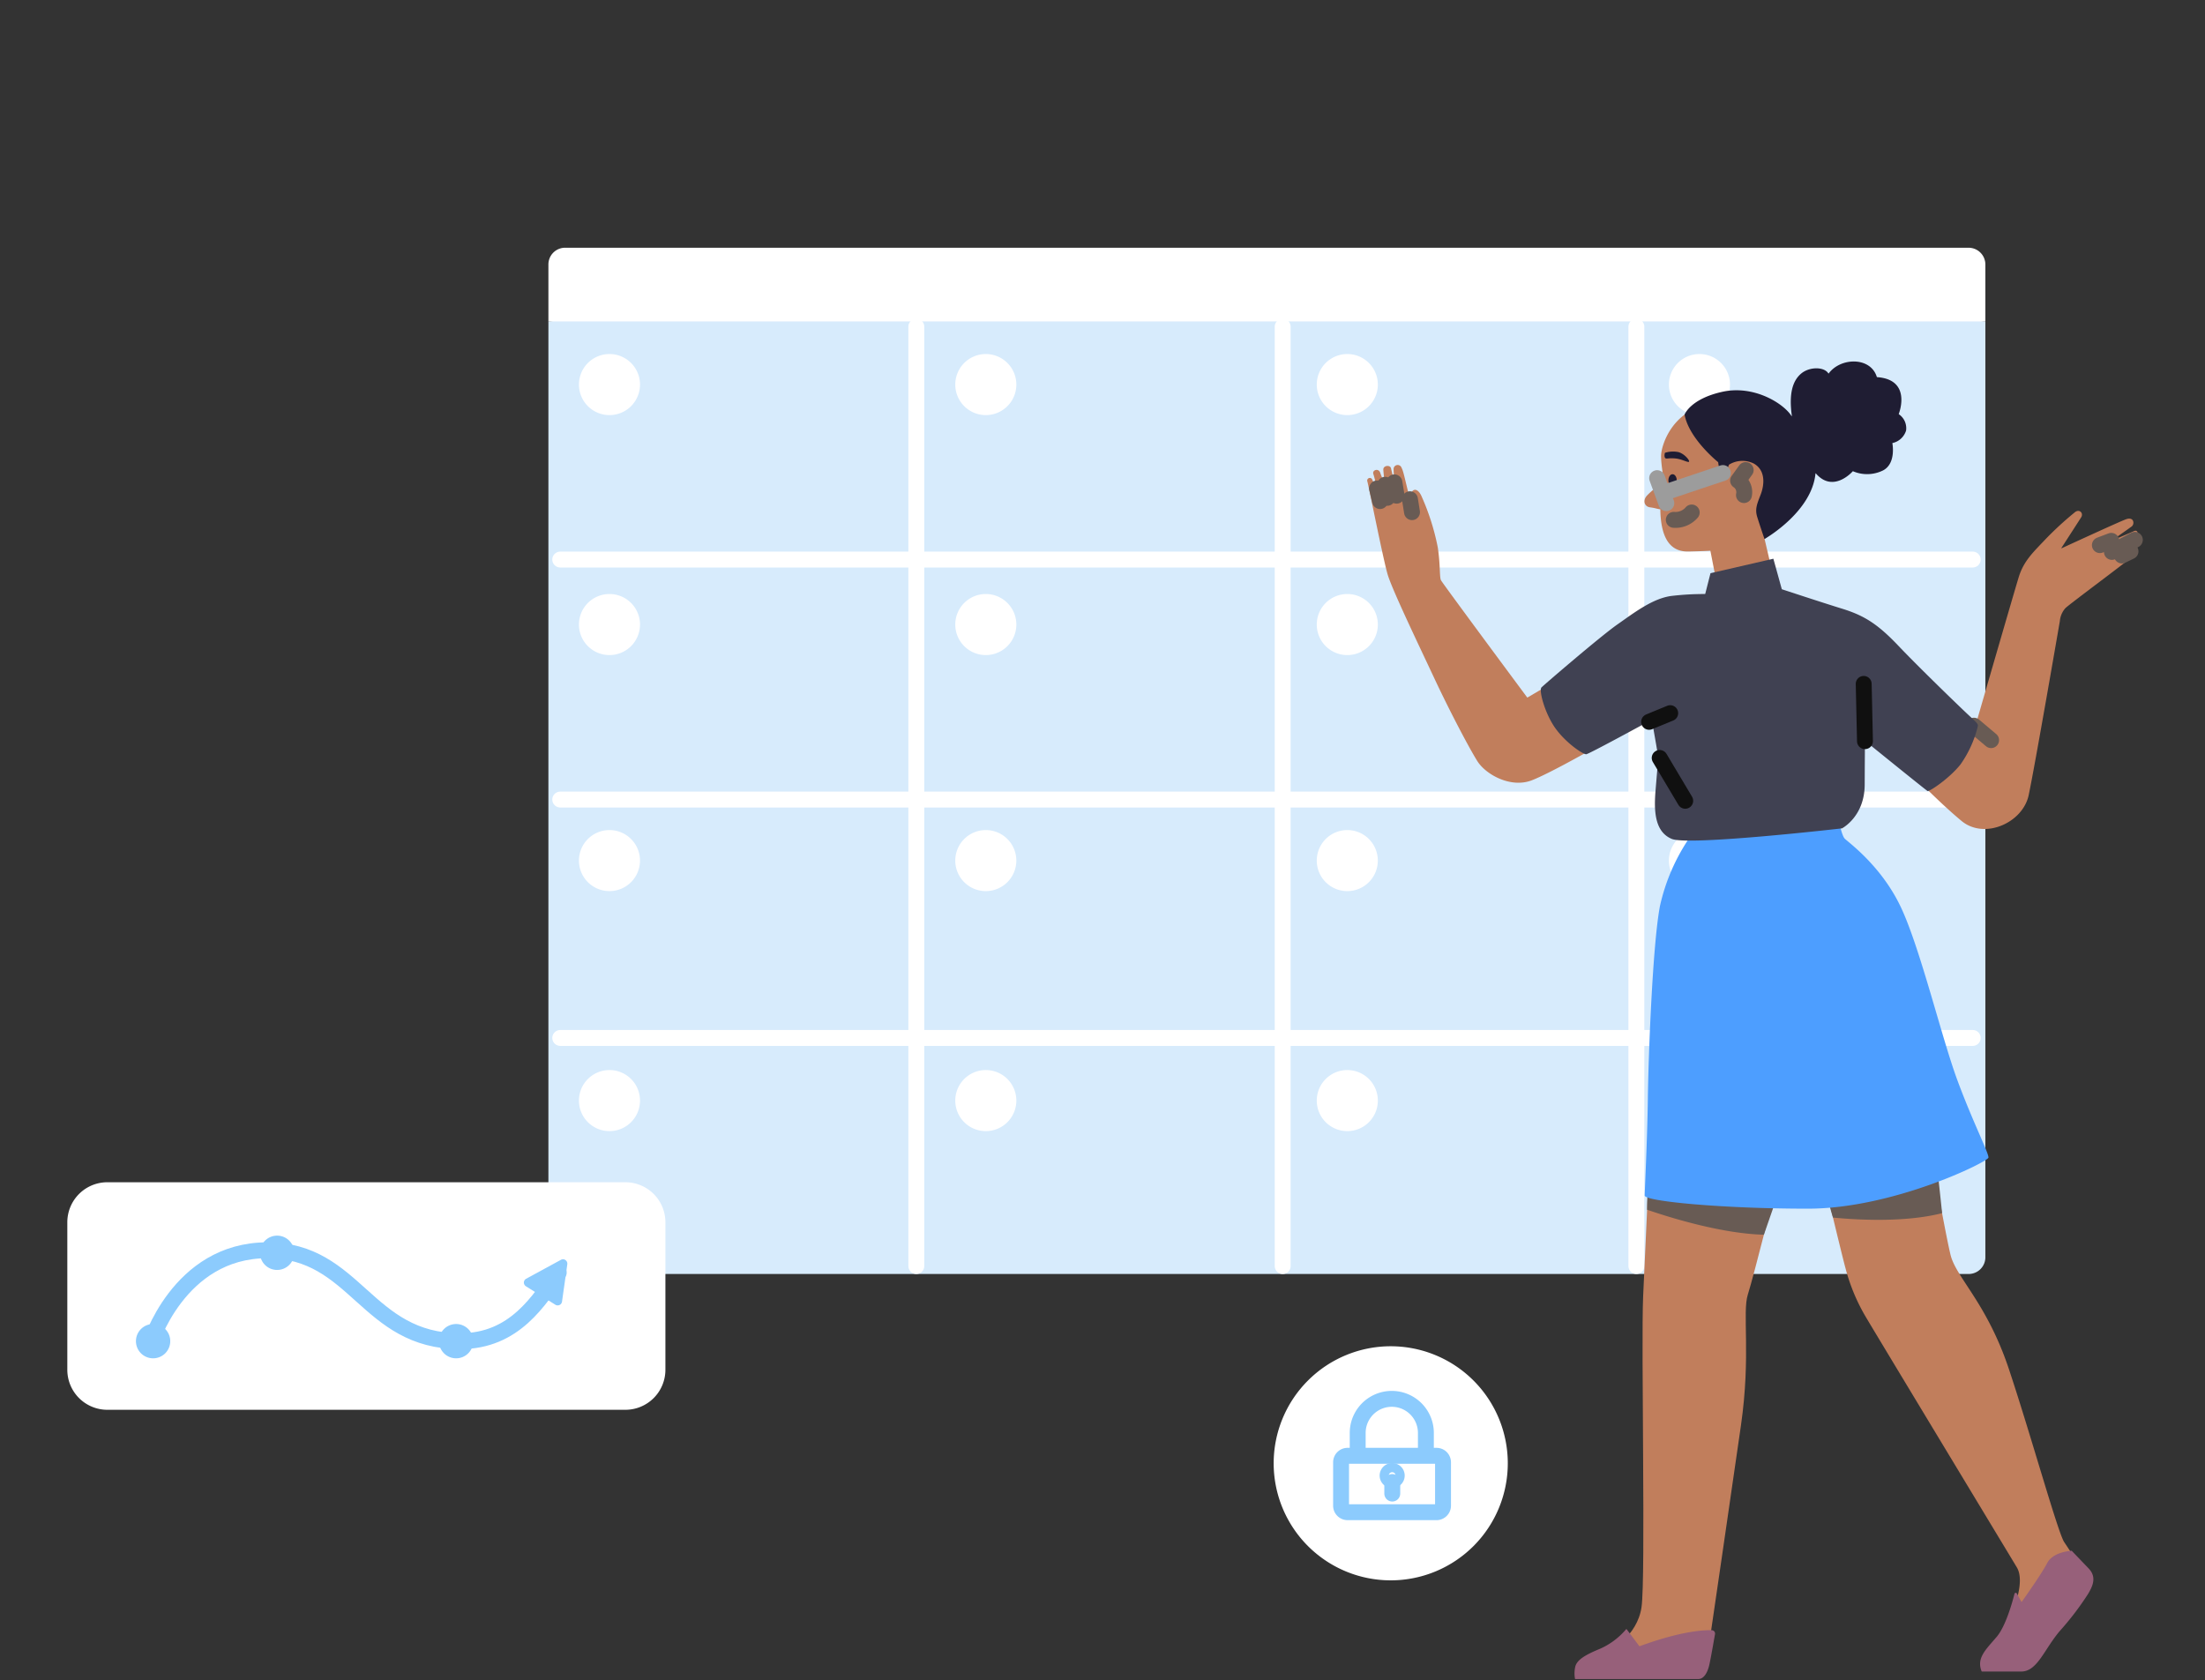 <svg xmlns="http://www.w3.org/2000/svg" xmlns:xlink="http://www.w3.org/1999/xlink" width="416" height="317" viewBox="0 0 416 317">
  <rect x="0" y="0" width="416" height="317" fill="#333333" stroke="none"/>
  <defs>
    <clipPath id="clip-path">
      <rect id="Rectangle_3484" data-name="Rectangle 3484" width="416" height="317" transform="translate(1050 635.547)" fill="#fff" stroke="#707070" stroke-width="1"/>
    </clipPath>
  </defs>
  <g id="Group_3672" data-name="Group 3672" transform="translate(-1050 -635.547)" clip-path="url(#clip-path)">
    <g id="Group_3678" data-name="Group 3678" transform="translate(1062.701 682.289)">
      <g id="Group_3673" data-name="Group 3673" transform="translate(90.763 0)">
        <path id="Path_7279" data-name="Path 7279" d="M892.37,388.043H627.585a3.155,3.155,0,0,1-3.155-3.155V208.3c104.54-8.942,164.931-9.6,271.1,0V384.883a3.154,3.154,0,0,1-3.159,3.159Z" transform="translate(-624.43 -194.4)" fill="#d7ebfc"/>
        <path id="Path_7280" data-name="Path 7280" d="M801.73,221.65V398.9" transform="translate(-732.319 -206.754)" fill="none" stroke="#fff" stroke-linecap="round" stroke-linejoin="round" stroke-width="3"/>
        <path id="Path_7281" data-name="Path 7281" d="M978.28,221.65V398.9" transform="translate(-839.751 -206.754)" fill="none" stroke="#fff" stroke-linecap="round" stroke-linejoin="round" stroke-width="3"/>
        <path id="Path_7282" data-name="Path 7282" d="M896.613,333.89H630.13" transform="translate(-627.898 -275.053)" fill="none" stroke="#fff" stroke-linecap="round" stroke-linejoin="round" stroke-width="3"/>
        <path id="Path_7283" data-name="Path 7283" d="M896.613,449.56H630.13" transform="translate(-627.898 -345.439)" fill="none" stroke="#fff" stroke-linecap="round" stroke-linejoin="round" stroke-width="3"/>
        <path id="Path_7284" data-name="Path 7284" d="M896.613,564.46H630.13" transform="translate(-627.898 -415.357)" fill="none" stroke="#fff" stroke-linecap="round" stroke-linejoin="round" stroke-width="3"/>
        <path id="Path_7285" data-name="Path 7285" d="M1148.73,221.65V398.9" transform="translate(-943.472 -206.754)" fill="none" stroke="#fff" stroke-linecap="round" stroke-linejoin="round" stroke-width="3"/>
        <path id="Path_7286" data-name="Path 7286" d="M892.37,183.6H627.585a3.155,3.155,0,0,0-3.155,3.155V197.5h271.1l0-10.742v0a3.168,3.168,0,0,0-3.159-3.155Z" transform="translate(-624.43 -183.6)" fill="#fff"/>
        <path id="Path_7287" data-name="Path 7287" d="M644.9,246.362a5.761,5.761,0,1,0-5.759-5.763A5.762,5.762,0,0,0,644.9,246.362Z" transform="translate(-633.381 -214.78)" fill="#fff"/>
        <path id="Path_7288" data-name="Path 7288" d="M826.259,246.362A5.761,5.761,0,1,0,820.5,240.6,5.762,5.762,0,0,0,826.259,246.362Z" transform="translate(-743.74 -214.78)" fill="#fff"/>
        <path id="Path_7289" data-name="Path 7289" d="M1000.469,246.362a5.761,5.761,0,1,0-5.759-5.763A5.76,5.76,0,0,0,1000.469,246.362Z" transform="translate(-849.749 -214.78)" fill="#fff"/>
        <path id="Path_7290" data-name="Path 7290" d="M1170.169,246.362a5.761,5.761,0,1,0-5.759-5.763A5.76,5.76,0,0,0,1170.169,246.362Z" transform="translate(-953.013 -214.78)" fill="#fff"/>
        <path id="Path_7291" data-name="Path 7291" d="M644.9,362.022a5.761,5.761,0,1,0-5.759-5.759A5.759,5.759,0,0,0,644.9,362.022Z" transform="translate(-633.381 -285.16)" fill="#fff"/>
        <path id="Path_7292" data-name="Path 7292" d="M826.259,362.022a5.761,5.761,0,1,0-5.759-5.759A5.758,5.758,0,0,0,826.259,362.022Z" transform="translate(-743.74 -285.16)" fill="#fff"/>
        <path id="Path_7293" data-name="Path 7293" d="M1000.469,362.022a5.761,5.761,0,1,0-5.759-5.759A5.757,5.757,0,0,0,1000.469,362.022Z" transform="translate(-849.749 -285.16)" fill="#fff"/>
        <path id="Path_7294" data-name="Path 7294" d="M1170.169,362.022a5.761,5.761,0,1,0-5.759-5.759A5.757,5.757,0,0,0,1170.169,362.022Z" transform="translate(-953.013 -285.16)" fill="#fff"/>
        <path id="Path_7295" data-name="Path 7295" d="M644.9,475.788a5.759,5.759,0,1,0-5.759-5.759A5.759,5.759,0,0,0,644.9,475.788Z" transform="translate(-633.381 -354.39)" fill="#fff"/>
        <path id="Path_7296" data-name="Path 7296" d="M826.259,475.788a5.759,5.759,0,1,0-5.759-5.759A5.758,5.758,0,0,0,826.259,475.788Z" transform="translate(-743.74 -354.39)" fill="#fff"/>
        <path id="Path_7297" data-name="Path 7297" d="M1000.469,475.788a5.759,5.759,0,1,0-5.759-5.759A5.757,5.757,0,0,0,1000.469,475.788Z" transform="translate(-849.749 -354.39)" fill="#fff"/>
        <path id="Path_7298" data-name="Path 7298" d="M1170.169,475.788a5.759,5.759,0,1,0-5.759-5.759A5.757,5.757,0,0,0,1170.169,475.788Z" transform="translate(-953.013 -354.39)" fill="#fff"/>
        <path id="Path_7299" data-name="Path 7299" d="M644.9,591.461a5.761,5.761,0,1,0-5.759-5.759A5.759,5.759,0,0,0,644.9,591.461Z" transform="translate(-633.381 -424.777)" fill="#fff"/>
        <path id="Path_7300" data-name="Path 7300" d="M826.259,591.461A5.761,5.761,0,1,0,820.5,585.7,5.758,5.758,0,0,0,826.259,591.461Z" transform="translate(-743.74 -424.777)" fill="#fff"/>
        <path id="Path_7301" data-name="Path 7301" d="M1000.469,591.461a5.761,5.761,0,1,0-5.759-5.759A5.757,5.757,0,0,0,1000.469,591.461Z" transform="translate(-849.749 -424.777)" fill="#fff"/>
        <path id="Path_7302" data-name="Path 7302" d="M1170.169,591.461a5.761,5.761,0,1,0-5.759-5.759A5.757,5.757,0,0,0,1170.169,591.461Z" transform="translate(-953.013 -424.777)" fill="#fff"/>
      </g>
      <g id="Group_3675" data-name="Group 3675" transform="translate(227.593 207.278)">
        <path id="Path_7304" data-name="Path 7304" d="M996.024,757.228a22.084,22.084,0,1,0-22.084-22.084A22.086,22.086,0,0,0,996.024,757.228Z" transform="translate(-973.94 -713.06)" fill="#fff"/>
        <path id="Path_7305" data-name="Path 7305" d="M1024.428,776.495h-16.783a1.218,1.218,0,0,1-.865-.364,1.2,1.2,0,0,1-.36-.861v-8.194a1.223,1.223,0,0,1,1.226-1.225h16.783a1.243,1.243,0,0,1,.869.356,1.26,1.26,0,0,1,.356.869v8.194a1.23,1.23,0,0,1-1.225,1.225Z" transform="translate(-993.704 -745.183)" fill="none" stroke="#8ccbfd" stroke-linecap="round" stroke-linejoin="round" stroke-width="3"/>
        <path id="Path_7306" data-name="Path 7306" d="M1027.294,748.8v-3.958a6.432,6.432,0,0,0-12.864,0V748.8" transform="translate(-998.578 -728.486)" fill="none" stroke="#8ccbfd" stroke-linecap="round" stroke-linejoin="round" stroke-width="3"/>
        <path id="Path_7307" data-name="Path 7307" d="M1029.7,774.9a.863.863,0,1,0-.865-.861A.864.864,0,0,0,1029.7,774.9Z" transform="translate(-1007.341 -749.637)" fill="none" stroke="#8ccbfd" stroke-linecap="round" stroke-linejoin="round" stroke-width="3"/>
        <path id="Path_7308" data-name="Path 7308" d="M1031.09,778.49v2.181" transform="translate(-1008.716 -752.875)" fill="none" stroke="#8ccbfd" stroke-linecap="round" stroke-linejoin="round" stroke-width="3"/>
      </g>
      <g id="Group_3676" data-name="Group 3676" transform="translate(0 176.331)">
        <path id="Path_7309" data-name="Path 7309" d="M400.142,676.945H497.87a7.552,7.552,0,0,0,7.556-7.556V641.562a7.552,7.552,0,0,0-7.556-7.552H400.142a7.552,7.552,0,0,0-7.552,7.552v27.827a7.552,7.552,0,0,0,7.552,7.556Z" transform="translate(-392.59 -634.01)" fill="#fff"/>
        <path id="Path_7310" data-name="Path 7310" d="M432.28,684.758s5.34-17.958,22.166-17.958,18.608,17.155,36.4,17.155c10.355,0,14.888-7.767,18.608-12.943" transform="translate(-416.742 -653.963)" fill="none" stroke="#8ccbfd" stroke-linecap="round" stroke-linejoin="round" stroke-width="3"/>
        <path id="Path_7311" data-name="Path 7311" d="M612.979,676.224l5.567,3.492a.791.791,0,0,0,.384.121.818.818,0,0,0,.4-.075.784.784,0,0,0,.313-.254.865.865,0,0,0,.153-.372l1-7.066a.827.827,0,0,0-.767-.932.807.807,0,0,0-.435.1l-6.561,3.57a.845.845,0,0,0-.309.29.828.828,0,0,0,.258,1.127Z" transform="translate(-526.468 -656.602)" fill="#8ccbfd"/>
        <path id="Path_7312" data-name="Path 7312" d="M488.668,666.221a3.236,3.236,0,1,0-3.238-3.238A3.233,3.233,0,0,0,488.668,666.221Z" transform="translate(-449.084 -649.673)" fill="#8ccbfd"/>
        <path id="Path_7313" data-name="Path 7313" d="M428.894,708.811a3.236,3.236,0,1,0-3.234-3.234A3.235,3.235,0,0,0,428.894,708.811Z" transform="translate(-412.713 -675.589)" fill="#8ccbfd"/>
        <path id="Path_7314" data-name="Path 7314" d="M574.928,708.811a3.236,3.236,0,1,0-3.238-3.234A3.232,3.232,0,0,0,574.928,708.811Z" transform="translate(-501.574 -675.589)" fill="#8ccbfd"/>
      </g>
      <g id="Group_3677" data-name="Group 3677" transform="translate(245.235 21.465)">
        <path id="Path_7315" data-name="Path 7315" d="M1289.233,459.51a.039.039,0,0,1,.027-.016.035.035,0,0,1,.028,0l3.876,2.486a.03.03,0,0,0,.016.008.035.035,0,0,0,.02,0,.008.008,0,0,0,.008-.008c.008,0,.008-.012.012-.016.353-1.218,7.164-24.762,8.1-27.808.971-3.128,2.831-4.764,5.215-7.3a62.452,62.452,0,0,1,5.285-4.843c.893-.818,1.785.078,1.268.893-.474.748-3.249,5.035-3.727,5.778a.044.044,0,0,0-.008.023c0,.008,0,.012.012.02a.089.089,0,0,0,.019.012.043.043,0,0,0,.02,0c1.174-.536,10.633-4.9,12.1-5.453,1.562-.6,1.715.893,1.116,1.339-.482.364-2.74,1.938-3.551,2.506a.032.032,0,0,0-.016.023.031.031,0,0,0,0,.031.026.026,0,0,0,.02.016.024.024,0,0,0,.027,0c.83-.345,2.995-1.261,3.892-1.676,1.092-.513.834,1.178.266,1.605l-.012.012c0,.008,0,.012,0,.02s0,.012,0,.016a.051.051,0,0,0,.012.016c.951.7-.618,1.946-.838,2.11a.032.032,0,0,0-.012.02.034.034,0,0,0,0,.027c.067.149.317.893-.681,1.762-1.116.967-10.872,8.194-11.62,8.934a4.228,4.228,0,0,0-1.041,2.459c-.145.814-4.764,27.631-5.884,32.842s-8.343,8.417-12.661,4.843c-4.158-3.445-9.212-8.679-9.584-9.067a.027.027,0,0,1-.012-.024.055.055,0,0,1,.008-.023Z" transform="translate(-1178.389 -393.497)" fill="#c17e5c"/>
        <path id="Path_7316" data-name="Path 7316" d="M1311.41,525.2l3.238,2.729" transform="translate(-1196.936 -456.482)" fill="none" stroke="#685b54" stroke-linecap="round" stroke-linejoin="round" stroke-width="3"/>
        <path id="Path_7317" data-name="Path 7317" d="M1238.47,732.1s3.578,15.045,4.318,17.723a35.771,35.771,0,0,0,4.025,9.537c2.384,4.021,26.511,43.941,28.3,46.92s-1.041,9.235-2.388,12.363l3.578,2.682,11.263-11a2.356,2.356,0,0,0,.7-1.437,2.322,2.322,0,0,0-.376-1.554c-1.194-1.816-3.061-4.651-3.84-5.818-1.19-1.789-6.256-20.111-10.425-32.623s-9.983-17.276-11.024-21.6c-.364-1.5-.963-4.545-1.589-7.838-1.171-6.178-2.431-13.319-2.431-13.319Z" transform="translate(-1152.552 -578.755)" fill="#c17e5c"/>
        <path id="Path_7318" data-name="Path 7318" d="M1239.34,736.083a52.529,52.529,0,0,0,1.621,6.761c4.365.419,13.487.983,20.584-.834,0,0-.869-8.679-1.331-11.263a25.2,25.2,0,0,0-3.633-.407Z" transform="translate(-1153.081 -581.311)" fill="#685b54"/>
        <path id="Path_7319" data-name="Path 7319" d="M1143.1,743.39s-.1,2.02-.243,5.074c-.207,4.439-.517,11.02-.752,16.376-.4,9.039.5,53.031-.3,58.59s-6.056,8.245-6.056,8.245l1.041,3.872,14.219-.423c1.441,0,2.768.662,2.975-.767,1.194-8.147,5.007-34.22,6.589-45.284,1.887-13.209.2-21.254,1.292-24.629S1167.723,742,1167.723,742Z" transform="translate(-1090.045 -588.407)" fill="#c17e5c"/>
        <path id="Path_7320" data-name="Path 7320" d="M1153.9,748.873c4.651,1.6,14.246,4.522,22.033,4.714l3.782-10.907-25.576,1.124a46.594,46.594,0,0,0-.239,5.07Z" transform="translate(-1101.088 -588.82)" fill="#685b54"/>
        <path id="Path_7321" data-name="Path 7321" d="M1054.3,440.52a.093.093,0,0,0-.027-.016.051.051,0,0,0-.031.008l-5,2.94a.035.035,0,0,1-.028,0,.027.027,0,0,1-.023-.016c-.634-.853-15.973-21.528-16.266-22.115s-.1-2.78-.595-6.158a44.639,44.639,0,0,0-3.057-9.658c-.673-1.59-1.934-1.828-2.181.309a.042.042,0,0,1-.012.027.036.036,0,0,1-.027.012.081.081,0,0,1-.023-.008.035.035,0,0,1-.012-.027c-1.045-4.181-1.147-4.96-1.539-5.743a.773.773,0,0,0-1.492.2c0,.509.07,1.527.113,2.118a.047.047,0,0,1-.008.031.049.049,0,0,1-.023.016.073.073,0,0,1-.027-.008.04.04,0,0,1-.016-.027c-.157-.638-.431-1.773-.536-2.228-.153-.642-1.441-.544-1.441.251a24.168,24.168,0,0,0,.305,2.6.034.034,0,0,1-.008.027.026.026,0,0,1-.02.016.033.033,0,0,1-.027,0,.047.047,0,0,1-.019-.02c-.188-.431-.576-1.307-.822-2.024-.325-.92-1.543-.5-1.292.247.2.6.521,1.989.646,2.521a.064.064,0,0,1,0,.027.038.038,0,0,1-.019.016.049.049,0,0,1-.024,0,.047.047,0,0,1-.02-.02,9.4,9.4,0,0,1-.775-1.452h0a.514.514,0,0,0-.247-.29.5.5,0,0,0-.376-.031.482.482,0,0,0-.29.243.467.467,0,0,0-.031.376h0c.2.6,2.979,14.65,3.821,17.527s5.86,13.307,8.789,19.567,6.557,13.154,8.143,15.687,6.3,5.164,10.281,3.625c3.821-1.484,13.322-6.976,14.011-7.372.008,0,.012-.008.012-.012s0-.012,0-.016v-.02a.024.024,0,0,1,0-.016Z" transform="translate(-1019.004 -380.046)" fill="#c17e5c"/>
        <path id="Path_7322" data-name="Path 7322" d="M1161.484,571.659a37.222,37.222,0,0,0-5.86,13.307c-1.386,7.25-2.181,28.3-2.282,36.248s-.591,17.276-.591,18.373,14.7,2.482,30.783,2.482,33.962-8.84,34.064-9.635-2.881-6.554-5.86-14.6-6.953-24.727-10.625-32.572-9.932-12.312-10.625-13.009-1.386-4.764-1.386-4.764Z" transform="translate(-1100.39 -482.215)" fill="#4d9eff"/>
        <path id="Path_7323" data-name="Path 7323" d="M1166.157,402.7h-.015s-.012,0-.012-.008a.008.008,0,0,1-.008-.008s-.008-.008-.008-.012l-1.049-5.395a.086.086,0,0,0-.016-.023.057.057,0,0,0-.023-.008c-.235.016-1.68.094-4.138.141-2.674.047-5.172-1.476-5.274-7.928,0-.008,0-.016-.008-.023a.079.079,0,0,0-.024-.016c-.716-.09-.861-.227-1.914-.368s-1.39-1.249-.646-2.126,2.682-2.267,3.007-2.823-.274-2.729-.274-4.768,2.729-11.893,15.64-9.9,12.5,14.254,8.844,19.116c-3.461,4.6-4.8,6.3-4.941,6.467,0,0,0,.008-.008.016v.016l1.331,5.684v.016a.012.012,0,0,1,0,.008s0,.008-.008.012a.014.014,0,0,1-.012,0Z" transform="translate(-1100.31 -361.534)" fill="#c17e5c"/>
        <path id="Path_7324" data-name="Path 7324" d="M1122.175,475.884a1.166,1.166,0,0,1,.537-.141,1.138,1.138,0,0,1,.544.117,1.124,1.124,0,0,1,.427.352,1.168,1.168,0,0,1,.223.509c.321,1.8.791,4.51.857,5.031.1.795-.149,3.128-.446,6.851s-.149,7.646,3.077,8.985c3.194,1.323,31.581-1.93,32.09-1.989h.016c.18-.1,4.263-2.318,4.287-8.241.023-5.414.047-7.775.051-8.213a.051.051,0,0,1,0-.023.033.033,0,0,1,.02-.012.029.029,0,0,1,.02,0,.02.02,0,0,1,.016.008c.9.732,11.475,9.294,11.756,9.435.3.153,4.076-2.333,6.209-5.015a21.081,21.081,0,0,0,3.277-7.246c.1-.446-.5-.893-2.036-2.337s-9.04-8.687-12.958-12.81-6.456-5.712-10.625-7c-4.048-1.253-10.938-3.531-11.353-3.664,0,0-.008-.008-.012-.012a.03.03,0,0,1-.008-.016l-1.578-5.7a.039.039,0,0,0-.016-.027.077.077,0,0,0-.031,0l-11.792,2.717a.063.063,0,0,0-.027.016.049.049,0,0,0-.016.031l-.979,3.852a.084.084,0,0,1-.016.023.03.03,0,0,1-.02.008,54.315,54.315,0,0,0-6.178.348c-3.625.4-7.25,3.226-10.378,5.41s-13.753,11.322-14.3,11.866.65,5.015,2.682,7.8,5.211,4.866,5.759,4.815C1111.691,481.565,1119,477.611,1122.175,475.884Z" transform="translate(-1069.925 -407.503)" fill="#404152"/>
        <path id="Path_7325" data-name="Path 7325" d="M1179.474,371.562a.026.026,0,0,1-.016.02.042.042,0,0,1-.024.008c-.775-.023-1.1-2.67-1.127-2.9a.03.03,0,0,0-.016-.027c-.282-.231-5.508-4.51-6.323-8.957a.044.044,0,0,1,0-.02c.074-.192,1.261-3,7.121-4.295,5.931-1.315,11.51,2.157,13.048,4.561,0,.008.008.016.02.016a.024.024,0,0,0,.023,0,.05.05,0,0,0,.024-.016.05.05,0,0,0,0-.023c-.6-4.283.188-6.64,1.738-7.963s4.33-1.343,5.152-.047c0,0,.008.012.012.012s.012.008.02.008.011,0,.02,0,.012-.008.012-.012c2.24-3.05,7.908-3.175,9.079.666a.021.021,0,0,0,.012.02.055.055,0,0,0,.023.008c6.464.458,4.275,6.5,4.1,6.957v.023a.038.038,0,0,0,.016.02,3.19,3.19,0,0,1,1.366,3.085,3.463,3.463,0,0,1-2.56,2.353.06.06,0,0,0-.024.016.059.059,0,0,0,0,.027c.07.391.626,3.88-1.766,5.125a6.786,6.786,0,0,1-5.669.153.051.051,0,0,0-.024,0,.021.021,0,0,0-.019.012c-.282.317-3.79,4.072-6.961.4a.041.041,0,0,0-.02-.016.036.036,0,0,0-.02,0,.022.022,0,0,0-.016.012c-.008,0-.008.012-.012.02-.681,7.027-8.934,11.96-9.576,12.336a.021.021,0,0,1-.016.008.024.024,0,0,1-.016,0,.03.03,0,0,1-.016-.008.027.027,0,0,1-.008-.016c-.122-.352-.944-2.756-1.374-4.165-.462-1.531.047-2.549.693-4.259s.975-4.49-1.343-5.786a4.831,4.831,0,0,0-4.663.223.039.039,0,0,0-.016.02Z" transform="translate(-1112.085 -349.67)" fill="#1f1d33"/>
        <path id="Path_7326" data-name="Path 7326" d="M1164.947,406.318c.438,0,.791-.521.791-1.159s-.352-1.159-.791-1.159-.787.517-.787,1.159S1164.512,406.318,1164.947,406.318Z" transform="translate(-1107.333 -382.73)" fill="#1f1d33"/>
        <path id="Path_7327" data-name="Path 7327" d="M1166.76,423.836a4.031,4.031,0,0,0,3.382-1.386" transform="translate(-1108.915 -393.957)" fill="none" stroke="#685b54" stroke-linecap="round" stroke-linejoin="round" stroke-width="3"/>
        <path id="Path_7328" data-name="Path 7328" d="M1199.173,402l-1.433,1.989a2.623,2.623,0,0,1,1.108,2.729" transform="translate(-1127.766 -381.513)" fill="none" stroke="#685b54" stroke-linecap="round" stroke-linejoin="round" stroke-width="3"/>
        <path id="Path_7329" data-name="Path 7329" d="M1162.4,393.306s-.008,0-.011.008-.008.008-.012.012c-.133.29-.161.994.18,1.061s.56-.106,1.773,0,2.325.8,2.568.626-.865-1.566-2.047-1.84A5.2,5.2,0,0,0,1162.4,393.306Z" transform="translate(-1106.191 -376.089)" fill="#1f1d33"/>
        <path id="Path_7330" data-name="Path 7330" d="M1158.73,405.89l1.734,4.721" transform="translate(-1104.029 -383.88)" fill="none" stroke="#9c9c9c" stroke-linecap="round" stroke-linejoin="round" stroke-width="3"/>
        <path id="Path_7331" data-name="Path 7331" d="M1162.45,407.1l10.95-3.672" transform="translate(-1106.292 -382.383)" fill="none" stroke="#9c9c9c" stroke-linecap="round" stroke-linejoin="round" stroke-width="3"/>
        <path id="Path_7332" data-name="Path 7332" d="M1128.737,960.606a.045.045,0,0,0-.016-.012.022.022,0,0,0-.016,0,.034.034,0,0,0-.02,0l-.012.012a13.738,13.738,0,0,1-4.886,3.684c-2.9,1.194-4.541,2.161-4.765,3.578a5.564,5.564,0,0,0-.008,2.13c0,.012.008.02.016.023a.043.043,0,0,0,.024.008h23.208c.967,0,1.715-1.041,2.087-2.682.282-1.257.83-4.4,1.073-5.794a.608.608,0,0,0-.012-.266.57.57,0,0,0-.121-.243.6.6,0,0,0-.212-.168.716.716,0,0,0-.258-.063c-1.589-.051-5.892.184-13.628,3.022a.048.048,0,0,1-.024,0,.04.04,0,0,1-.019-.016Z" transform="translate(-1079.802 -721.421)" fill="#97607a"/>
        <path id="Path_7333" data-name="Path 7333" d="M1331.663,922.872s-.008-.008-.012-.008a.036.036,0,0,0-.02,0c-.266.016-3.527.235-4.6,2.31-1.053,2.036-4.424,6.788-4.807,7.325l-.012.012s-.012,0-.019,0l-.016,0c-.008,0-.012-.012-.016-.016l-.865-1.574a.222.222,0,0,0-.1-.1.236.236,0,0,0-.137-.028.261.261,0,0,0-.125.055.284.284,0,0,0-.074.121c-.407,1.613-1.66,6.127-3.355,8.127-2.082,2.447-3.86,4.013-2.842,6.534,0,0,.008.008.016.012s.012.008.016.008h7.426c3.058,0,4.318-4.169,7.3-7.669a54.4,54.4,0,0,0,5.289-6.929c.893-1.488,1.715-3.2.149-4.839C1333.37,924.653,1331.812,923.032,1331.663,922.872Z" transform="translate(-1198.735 -698.462)" fill="#97607a"/>
        <path id="Path_7334" data-name="Path 7334" d="M1377.89,437.924l4.33-2.275" transform="translate(-1237.39 -401.99)" fill="none" stroke="#685b54" stroke-linecap="round" stroke-linejoin="round" stroke-width="3"/>
        <path id="Path_7335" data-name="Path 7335" d="M1039.61,416.06,1040,418.5" transform="translate(-1031.543 -390.069)" fill="none" stroke="#685b54" stroke-linecap="round" stroke-linejoin="round" stroke-width="3"/>
        <path id="Path_7336" data-name="Path 7336" d="M1032.539,410.447l-.419-2.517" transform="translate(-1026.985 -385.122)" fill="none" stroke="#685b54" stroke-linecap="round" stroke-linejoin="round" stroke-width="3"/>
        <path id="Path_7337" data-name="Path 7337" d="M1024.327,413.25l-.567-2.38" transform="translate(-1021.898 -386.911)" fill="none" stroke="#685b54" stroke-linecap="round" stroke-linejoin="round" stroke-width="3"/>
        <path id="Path_7338" data-name="Path 7338" d="M1028.072,411.55l-.392-2.47" transform="translate(-1024.284 -385.822)" fill="none" stroke="#685b54" stroke-linecap="round" stroke-linejoin="round" stroke-width="3"/>
        <path id="Path_7339" data-name="Path 7339" d="M1258.28,505.06l.239,10.805" transform="translate(-1164.606 -444.226)" fill="none" stroke="#101010" stroke-linecap="round" stroke-linejoin="round" stroke-width="3"/>
        <path id="Path_7340" data-name="Path 7340" d="M1154.87,520.8l3.982-1.64" transform="translate(-1101.68 -452.806)" fill="none" stroke="#101010" stroke-linecap="round" stroke-linejoin="round" stroke-width="3"/>
        <path id="Path_7341" data-name="Path 7341" d="M1159.96,540.75l4.819,8.084" transform="translate(-1104.777 -465.944)" fill="none" stroke="#101010" stroke-linecap="round" stroke-linejoin="round" stroke-width="3"/>
        <path id="Path_7342" data-name="Path 7342" d="M1372.09,436.924l2.157-.814" transform="translate(-1233.86 -402.27)" fill="none" stroke="#685b54" stroke-linecap="round" stroke-linejoin="round" stroke-width="3"/>
        <path id="Path_7343" data-name="Path 7343" d="M1382.72,441.957l1.621-.787" transform="translate(-1240.329 -405.349)" fill="none" stroke="#685b54" stroke-linecap="round" stroke-linejoin="round" stroke-width="3"/>
      </g>
    </g>
  </g>
</svg>
